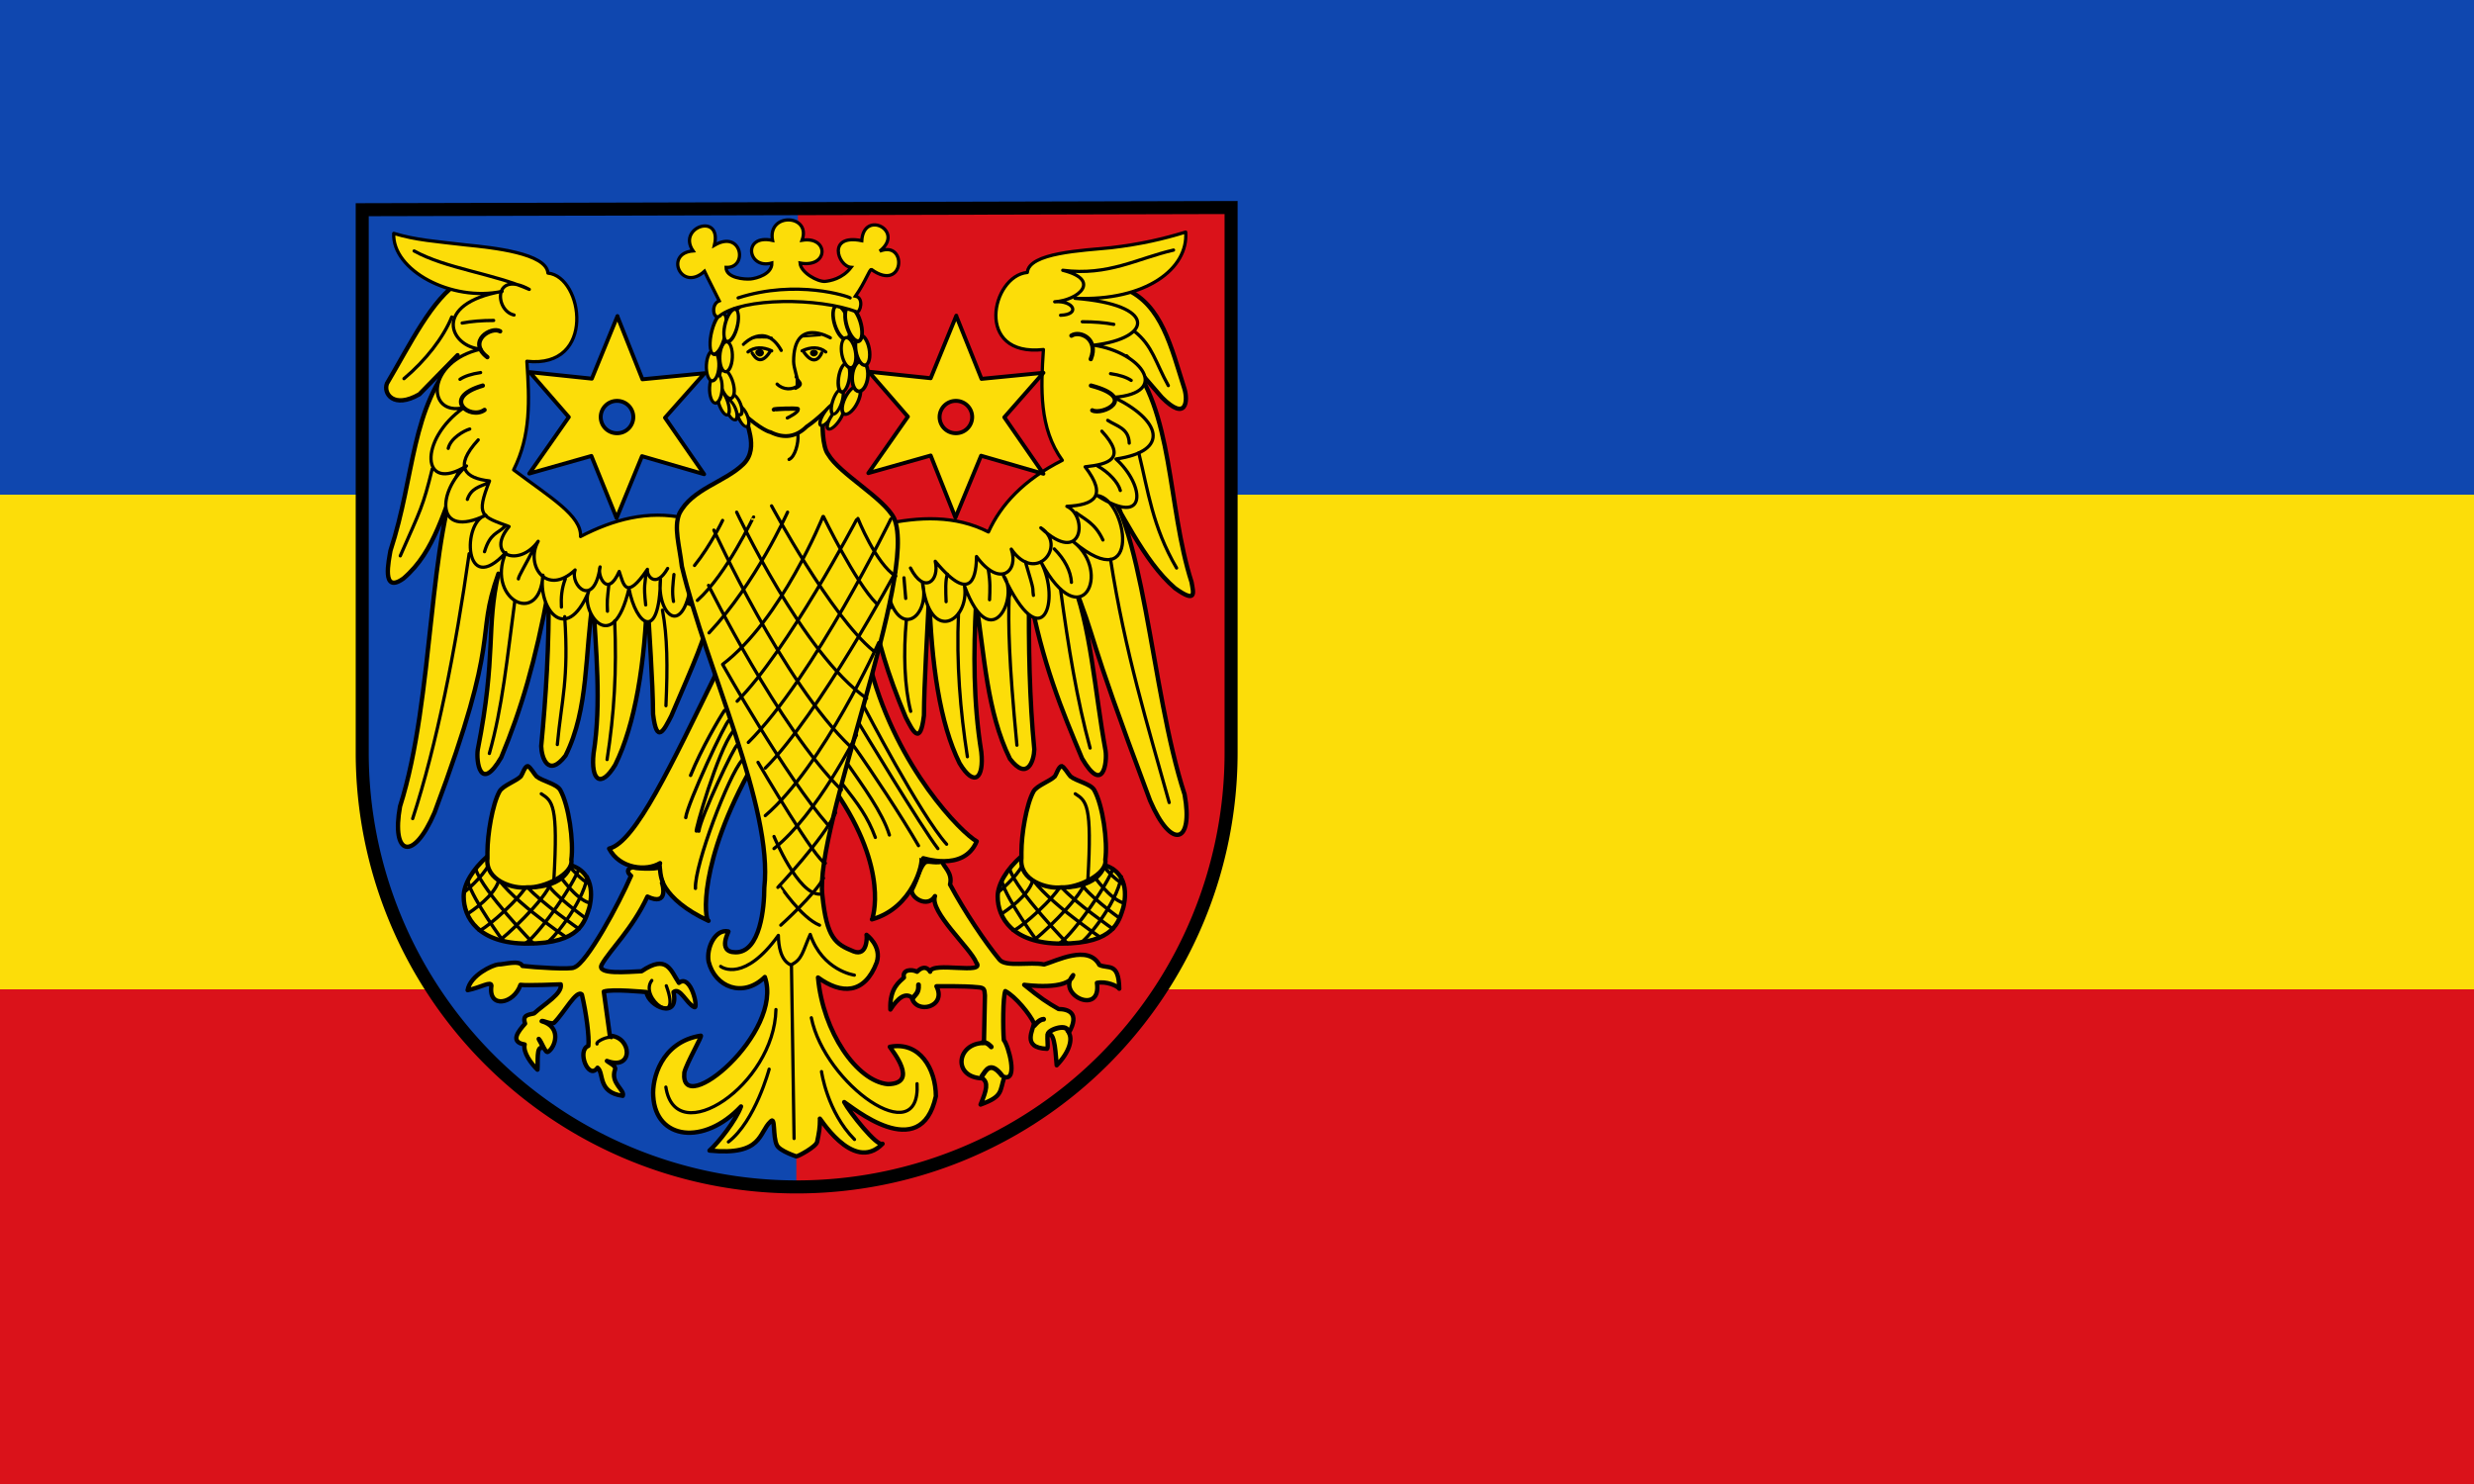 <svg xmlns="http://www.w3.org/2000/svg" xmlns:xlink="http://www.w3.org/1999/xlink" width="500" height="300"><path d="M500 300V200H0v100" color="#000" fill="#da121a"/><path d="M500 200V100H0v100" color="#000" fill="#fcdd09"/><path d="M500 100V0H0v100" color="#000" fill="#0f47af"/><path d="M73.205 42.391v109.684c0 47.823 39.044 86.87 87.74 87.748l-.088-197.432" fill="#0f47af"/><path d="M248.904 42.391v109.684c0 47.823-39.045 86.87-87.74 87.748l.088-197.432" fill="#da121a"/><g stroke="#000"><path d="M4.5 4v250a200 200 0 0 0 400 0V3z" fill="none" stroke-width="6" transform="matrix(.439 0 0 .439 71.231 40.636)"/><g stroke-linecap="round"><path d="M72 38.6L49.6 37c-13 7.9-23 29-33.7 47-1.8 4.5 2.9 11.9 14.9 5l17.6-18C26.5 95.7 29 125.9 17.5 161c-.7 4.4-4.4 20.3 6 12.8 14.8-12.7 18.4-31.6 27-52-15.8 29.9-12.6 107-28.6 157-4.1 22.5 6 25.9 15.9 2.8 31.5-84 18.3-79 29.4-110-5.8 25.4-.8 37-9.5 81-.8 5.1 1 20.4 10.8 3.6 9.2-22 15.8-44.5 21.8-77 .3 25.3-1.2 48.9-3.4 71.8.1 5 3.1 14.9 11.2 4.4 10.8-21.7 8.8-47 12.7-72 1.2 22.9 3.9 48 .2 71-1.3 12.2 3.2 16.5 10 5.2 9.1-18.4 13.8-46.9 14.7-79 .9 19 2.6 40 2.7 55.7 1.7 14.4 5.1 7.2 8.4.8 10.9-25.4 15.7-36 18-48l-87-33.5-13.2-67" color="#000" fill="#fcdd09" stroke-width="2" stroke-linejoin="round" transform="matrix(.439 0 0 .439 71.231 40.636)"/><g fill="none"><g fill="#fcdd09" stroke-width="9" stroke-linejoin="round"><path d="M751 960c-95 194-169 353-223 366 22 42 77 47 105 30-6.3 22 3.5 74 100 119-8.1 0-23-119 92-322z" transform="matrix(.098 0 0 .098 71.363 41.601)"/><path d="M637 1397c1.5 3 14.2 49-30 28-30.5 66-78 111-94 140-12.7 22 54.7 15 81.9 14 52.9-36 60-1 77 24 24.9-20 41 55 31.7 50-15.7-7-29.6-42-42.8-31 12 58-51.7 30-55.8 0 0 0-72-7-88-1l12.5 91c45.6 2 49.7 73-6.1 52 5.6 5 19.7 10 16.7 18-10 28 20.9 42 16 54-52.7-7-38-47-52-58-18.6 27-43.6-36-18.9-45 2.2-18-4.4-68-13.4-106-11-11-36 37-57 58-5.5 5-24.7-6-26-3 42.5 12 28 54 13.5 63-5.4 5-13.6-21-19-26-3.7-4 11.3 18 6.2 18-11.8-3-7.9 28-9.3 45-12.7-12-30.4-36-26.4-52-31.6-5-12.4-28 .9-43-6-18 6.4-18 18.5-21 21.8-20 59-41 55-60 0 0-70 3-83 1-13.6 40-67 50-60 2 0-11-22.4 4-49 9 5.4-31 51.7-52 63-53 13.2 0 44-10 50 3 23.4 3 102 8 107 3 26-9 92-131 117-189-13.6-11-2-19 8.4-17-9.1 1 43.5 5 50.8-1 .9 2 .1 17 6.8 33z" transform="matrix(.098 0 0 .098 71.363 41.601)"/></g><g stroke-width="6.7"><path d="M503 1729c-2.9-5 23.3-17 29.7-13M616 1598c-27.8 36 63.8 103 29.9 11" transform="matrix(.098 0 0 .098 71.363 41.601)"/></g><g stroke-width="7"><path d="M766 1041c-9 13-48 79-70 134M775 1062c-5-2-86 172-89 200M792 1113c-3.8-3-76 149-79 177M783 1085c-31 40-79 207-75 205M802 1144c-27 30-98 215-96 264" transform="matrix(.098 0 0 .098 71.363 41.601)"/></g></g><g fill="none"><g fill="#fcdd09" stroke-width="9" stroke-linejoin="round"><path d="M1152 1412c-1 16 33 37 48 12-12 32 74 108 85 137 21 26-92-3-95 19 0 0-9-18-27 0-12-6-31-4-27 12-8 8-30 21-28 66 16-25 31-35 44-25 9 36 73 20 51-23 0 0 57-1 85 2 14 1 14 4 15 17l-2 98c-56 0-66 71-3 73 12 9 9 23-4 54 47-17 39-27 49-57 29 9 8-66-1-76-2-23-2-89 3-101 21 11 51 48 59 66 0 12-27 51 27 53 4-3-2-29 3-30 14-5 15 47 17 64 27-28 33-54 25-67 24-42-3-49-21-49-23-13-38-23-71-50 0 0 92 13 101-20-36 40 59 85 49 16 19-4 42 6 46 12-1-56-23-40-41-49-23-43-89-8-114-1-29-6-79 6-92-10-29-35-72-99-102-155 6-24-14-37-16-47-20 4-30-4-37 3-10 11-12 28-26 56z" transform="matrix(.098 0 0 .098 71.363 41.601)"/><path d="M1068 957c55 204 187 337 218 354-27 65-114 33-114 34 4 10-17 103-102 127 1-1 37-101-75-264z" transform="matrix(.098 0 0 .098 71.363 41.601)"/></g><g stroke-width="10"><path d="M1424 1678c-9 0-19 13-19 13M1433 1711c-4-10 38-25 41-9M1297 1795c8-11 17-32 41-1M1316 1735s-9-11-18-9M1166 1607c1 17-6 19-12 28" transform="matrix(.098 0 0 .098 71.363 41.601)"/></g><g stroke-width="6.7"><path d="M1054 1034s116 223 170 283M1044 1069s130 216 162 257M1033 1115c37 52 99 146 133 205M1021 1153c29 42 71 99 85 145M1010 1194c32 41 51 66 67 109" transform="matrix(.098 0 0 .098 71.363 41.601)"/></g></g><g color="#000" stroke-linejoin="round"><g fill="#fcdd09"><path d="M333 38.6l23 2c16.6 7.2 20.9 26.7 27 45.8 1.7 5.5 1 15.5-10.4 4l-16.3-18.9c21.9 24.7 18.7 68.8 30 104 .7 4.4 2.8 10.3-7.6 2.8-14.8-12.7-24.5-35.5-36.4-54 22.5 21.5 24.8 100 40.8 149 4.1 22.5-6 25.9-15.9 2.8-31.5-84-23-69-36.5-103 9.3 22 11 52.8 16 80 .8 5.1-1 20.4-10.8 3.6-9.2-22-18.4-44-24.4-77-.3 25.3.2 49.9 2.4 72.8-.1 5-3.1 14.9-11.2 4.4-10.7-21.7-11.7-47.7-15.6-72-1.2 22.9-1.3 45.9 2.4 68.8 1.3 12.2-3.2 16.5-10 5.2-9.1-18.4-13-45.6-14-78-.9 19-2.3 40.7-2.4 56-1.7 14.4-5.1 7.2-8.4.8-8.7-20.6-12.8-35.9-15-47.7l88-33.5 13.2-67z" stroke-width="2" transform="matrix(.439 0 0 .439 71.231 40.636)"/><path d="M244 149c17-3.7 33.5-4.4 48.8 3.4 5.7-12.6 16.2-24 34-33-10.7-14.8-9.9-33-8.7-51-32 3.5-23.9-34-7.4-35.5.7-9.1 25.4-10.1 38.5-11.4 13.6-1.6 24-4 34.4-7.2 1.3 16.8-18.3 31.9-51 30.5 37.9 2.9 36 18.3 8.7 21.6 22 3.3 35.5 22 9.2 24 21.5 10.4 26.3 24.7 1 28.4 13.3 12 14.9 32-8.7 16.8 13.9 1.5 21 47.9-10.8 21.4 17.6 13.8 3.8 44-15 9.3 9.1 17.3.8 45-17.3 6.2 7.4 9.1-5.5 38-17.9 4.9 2.3 16.3-16.2 27-19.4-1.8 4.2 17.2-13.7 29-17.3-3.1l-.6-17.4z" stroke-width="1.5" transform="matrix(.439 0 0 .439 71.231 40.636)"/></g><g fill="none"><path d="M378 22.6c-16.6 3.8-30 12-51 9.3 18 4.5 7.2 13.8-3.7 14.5 8.8-.7 12 5.9 2.7 6.2" stroke-width="1.5" transform="matrix(.439 0 0 .439 71.231 40.636)"/><g stroke-width="2"><path d="M331 62c3.8-2.5 12.7 1.4 8.9 10.8M340 85c22 5.8 5 13.8.6 11.4" transform="matrix(.439 0 0 .439 71.231 40.636)"/></g><g stroke-width="1.5"><path d="M345 106c11.6 12.6 3.4 15.2-7.7 16.4 10.5 13.7 4 17.6-8.4 18.2 9.9 4.5 7.3 28-12 9.9 12.4 8-2.2 26.4-13.6 9.8 3.6 10.3-5.4 18-16 3.4-.1 7.1-1.3 23.6-19 2.2 2.1 9.1-5.1 15.4-11.4 3.1" transform="matrix(.439 0 0 .439 71.231 40.636)"/><path d="M343 122c5.5 3.1 9.6 7.8 10.5 11.3m-20.4 10.2c4 3.1 8.8 4.8 12.4 12.6m-22.4 4.1c4.8 4.8 7.6 10.2 7.9 15.4m-21-9.3v.5c4.4 14.6 2.8 10.3 3.5 14.8m-20.8-12c1 5.9.8 9.3.6 14m-19.4-11.7c-1 2.6-.8 7.6-.6 12.6m-19.4-11l.8 9.5m93-82c4.1 2.7 9.7 3.6 9.9 10.5m-8.6-32c4.2.6 7.4 1.7 9.5 3.1m-22.5-27c5.4 0 10.3.4 14.5 1.2" transform="matrix(.439 0 0 .439 71.231 40.636)"/></g></g><path d="M153 146c-17-3.7-33 .7-48 8.5.5-9.6-13.8-17.9-30.8-30.7 8-15.9 7.3-32 6.1-50 32 3.5 26-39 9.7-40.6-.7-9.1-25-11.7-38-13-13.6-1.6-22.8-2.2-33-5.3-.8 17 26.7 31.7 49.9 26.7-32.4 5.7-24.3 25.5-9.8 26.6-25 5.6-25.4 30.9-7.9 27-20.8 14.6-19.7 39.8 1.3 26.8-13.3 11.4-14.7 34 8.9 22.7-11 2.8-10.3 38.5 9.2 17.2-4.9 11.2-.2 20.4 5.5 22.8 5 2.1 10.8-.9 11.6-12.4-2.5 14.8 10.4 32.7 21 7.7-3.8 8.6 11 31 18.6-1.5 3.3 17 14 25 14.5-4.3-1.9 16 11 29 14.6-1.5.2-7.7-3.1-19-2.5-26.7z" fill="#fcdd09" stroke-width="1.5" transform="matrix(.439 0 0 .439 71.231 40.636)"/></g><g fill="none" stroke-width="6.7"><path d="M970 435c-3.5 12-2.4 63 9.8 77.9 23.3 40 115 90 136 132 50 116-165 638-148 778 9 88 27 100 64 115 30 12 28-33 27-34 0 0 32 23 21 57-25 66-73 66-121 31 10 112 80 214 144 220 65-1 9-69 4-77 62-12 95 46 95 102-31 143-175 20-189 12 11 21 68 93 79 86-62 64-135-64-129-51 0 18-1.9 28-5.8 47-2.1 10-38.9 30-43 30 0 0-34-11-40-23-9-18-2.7-61-13-49-25 23-16 71-126 60 18.2-16 55-63 65-91-76 81-176 69-181-21-2.8-35 16-112 98-125 4.3-1-30 58-33.9 76-9.9 98 206-82 166-197-45 44-103 21-116-32-5-29 14.5-68 40.7-62 3.8-4-25.5 43 15.2 43 51 0 59-93 59-133 18.7-166-120-453-170-663-5.1-43.8-17-80-5.2-109 26-51 94-64.8 132-102 35.4-34.8-.2-90 8.7-94" fill="#fcdd09" stroke-width="9" stroke-linejoin="round" transform="matrix(.098 0 0 .098 71.363 41.601)"/><path d="M872 1658c-3.4 156-207 291-227 160M858 1781s-28.5 107-84 150M945 1675c27.5 137 226 278 218 136M966 1786s11.4 83 68 140M904 1567l5.4 357" transform="matrix(.098 0 0 .098 71.363 41.601)"/><g stroke-linejoin="round"><path d="M758 1569c3.4 3 50 32 119-64 .3 22 4.9 52 25.7 61 24-11 24.3-28 40-63 25.5 75 91 84 91 84M762 649s-24 50.8-57.9 93" transform="matrix(.098 0 0 .098 71.363 41.601)"/></g><path d="M826 642c-.4-1.3-54.6 117-116 172M896 632s-65 146-162 249M969 641s-85 212-207 305M1038 648s-142 270-246 374M1109 646s-159 327-294 461M1119 755s-158 294-269 405M1084 901s-114 254-234 357M1038 1092s-80 162-170 234M876 1406s95-101 119-154M882 1484s71-64 88-97M1041 645s37 93 78 119M970 641s66 136 109 179M863 619s122 227 210 299M791 632s137 293 268 384M744 669s143 315 282 447M733 783s144 292 274 422M762 946s130 232 218 332" transform="matrix(.098 0 0 .098 71.363 41.601)"/><path d="M835 1148c5.8 10 121 206 139 208" stroke-linejoin="round" transform="matrix(.098 0 0 .098 71.363 41.601)"/><path d="M868 1301s49 119 94 119M880 1402c.1 0 44.6 67 81.9 82" transform="matrix(.098 0 0 .098 71.363 41.601)"/></g><g fill="#fcdd09" transform="matrix(.439 0 0 .439 71.231 40.636)"><path d="M180 98c7.8 7.1 12.2 8.5 12.4 8.4 6.4 3.2 12 2.2 16.8-2.6-1.1.7 3.2-1.6 11.7-10.1 53-82-92-66-40.9 4.3z" stroke-width="1.8"/><ellipse cx="-198" cy="139" rx="3.3" ry="8" transform="matrix(-.923 .386 .305 .952 0 0)" color="#000" stroke-width="1.7" stroke-linejoin="round"/></g><g fill="none" stroke-width="1.5"><path d="M207 69c4-1.9 8-1.9 10.9.5M216 70s-2.7 7.3-8.1-.3" transform="matrix(.439 0 0 .439 71.231 40.636)"/></g><path d="M211 70c0 .6.7 1.2 1.4 1.2s1.5-.7 1.5-1.3c0-.6-.8-1-1.5-1s-1.4.5-1.4 1.1z" stroke-width=".8" transform="matrix(.439 0 0 .439 71.231 40.636)"/><g stroke-linejoin="round"><g color="#000"><g fill="#fcdd09" transform="matrix(.439 0 0 .439 71.231 40.636)"><g stroke-width="1.5"><ellipse cx="-238" cy="-15.3" rx="2" ry="5.9" transform="matrix(-.884 -.467 -.559 .829 0 0)"/><ellipse transform="matrix(-.903 -.43 -.547 .837 0 0)" ry="6" rx="2.1" cy="-5.4" cx="-243"/><ellipse transform="matrix(-.984 -.178 -.308 .951 0 0)" ry="6" rx="2.1" cy="51.7" cx="-243"/></g><ellipse cx="-237" cy="74.8" rx="2.5" ry="6.6" transform="matrix(-1 -.031 -.143 .99 0 0)" stroke-width="1.6"/><ellipse cx="-212" cy="132" rx="3.2" ry="7" transform="matrix(-.959 .282 .19 .982 0 0)" stroke-width="1.5"/><ellipse cx="-250" cy="24.3" rx="3.1" ry="7.1" transform="matrix(-.96 -.279 -.426 .905 0 0)" stroke-width="1.6"/><ellipse transform="matrix(-.998 -.058 -.087 .996 0 0)" ry="7" rx="3.6" cy="67" cx="-240" stroke-width="1.7"/><ellipse cx="-219" cy="115" rx="3.1" ry="7" transform="matrix(-.979 .203 .178 .984 0 0)" stroke-width="1.6"/><ellipse transform="matrix(-.92 .391 .301 .954 0 0)" ry="8.2" rx="3.3" cy="143" cx="-204" stroke-width="1.8"/></g><g fill="none" stroke-width="1.5"><path d="M362 116c4.3 17.5 6.3 34 17.4 53M360 60c8.4 6.7 9.6 14.2 15.6 25M349 165c6.7 43 17 76 27 112M326 179c3.5 26 7.6 51 13.6 72.9M303 180l-.7 2.6c-.4 12-.2 28.4 3.6 68M279 190c-1 22.9.8 44.7 4.1 65.9M255 193c-1.4 15-.9 30.6 2 42" transform="matrix(.439 0 0 .439 71.231 40.636)"/></g></g><g fill="none" stroke-width="1.5"><path d="M180 66c-.2.2 9.9-10.7 17.4 2.8M220 63s-16.9-10-16.9 10.9c0 2.9 2.1 8.6 2.3 10.9-2.8 2.4-7.2 2.2-9.9-.5M194 96c.1-.2 9.4-.7 11-.2 1.2 1.2-4.8 4.1-4.8 4.1" transform="matrix(.439 0 0 .439 71.231 40.636)"/></g></g><g fill="none" stroke-width="1.5"><path d="M201 119c2.8-1.2 4.4-7.7 4.1-11.2M193 69c-4-1.9-8-1.9-10.9.5M184 70c.1-.3 3.1 7.3 8.1-.4" transform="matrix(.439 0 0 .439 71.231 40.636)"/></g><path d="M189 69.9c0 .7-.7 1.3-1.4 1.3-.8 0-1.7-.8-1.7-1.5s.9-1.1 1.7-1.1c.7 0 1.4.6 1.4 1.3z" stroke-width=".9" transform="matrix(.439 0 0 .439 71.231 40.636)"/><g stroke-linejoin="round"><g color="#000"><path d="M184 63c3.2-.3 6.2-.2 9.1 0m13.8-.6l8.4-.6" fill="none" transform="matrix(.439 0 0 .439 71.231 40.636)"/><path d="M204 81c1.8 2.1 4.4 3.4 0 5.5" transform="matrix(.439 0 0 .439 71.231 40.636)"/><g fill="#fcdd09" transform="matrix(.439 0 0 .439 71.231 40.636)"><g stroke-width="1.5"><g transform="matrix(.989 -.15 .361 .933 0 0)"><ellipse ry="5.1" rx="2.1" cy="128" cx="135"/><ellipse ry="5.1" rx="2.1" cy="122" cx="134"/></g><ellipse cx="144" cy="115" rx="2.9" ry="6.9" transform="matrix(.983 -.185 .268 .964 0 0)"/><ellipse transform="matrix(.991 .135 -.05 .999 0 0)" ry="6.9" rx="2.9" cy="48" cx="176"/><ellipse cx="131" cy="124" rx="2.1" ry="5.1" transform="matrix(.989 -.15 .361 .933 0 0)"/><ellipse cx="135" cy="123" rx="2.1" ry="5.9" transform="matrix(.984 -.178 .308 .951 0 0)"/><g transform="matrix(.991 .135 -.05 .999 0 0)"><ellipse ry="6.9" rx="2.9" cy="63" cx="172"/><ellipse cx="170" cy="53" rx="2.9" ry="6.9"/></g></g><ellipse transform="matrix(.888 .459 -.251 .968 0 0)" ry="9.6" rx="3.3" cy="-23.6" cx="183" stroke-width="1.6"/></g></g><path d="M194 96c.1-.2 9.4-.7 11-.2" fill="none" stroke-width="2" transform="matrix(.439 0 0 .439 71.231 40.636)"/></g></g><g fill="none" stroke-width="6.7"><path d="M756 227c48.6-37.9 203-38 283-8.1 7 1.4 15-29-3-32.5 21-30 29-56 33-55 68 49 75-61 17-37.8 53-42-33-86-37-21.6-72-14.6-49.6 52.7-22 55-18 23.8-44 28-53.7 29-15.2 1.1-50-18-51.6-37.9 59.7 10.9 59.7-56 4.2-47 19.6-54-72-58-60.9.3-63-13.9-51.7 61-1.4 46.6.6 23-31.4 31.7-43.5 32.9-13 1.3-51-1.8-51-23.8 46 2.2 32.8-79-24-45.7 16.4-68.8-77.9-37.4-44 11.7-60 4.8-24.6 86 23.6 42 6.6 14.3 25.4 50.6 30.4 61-17.9 6.6-12.8 40 .9 31.6z" fill="#fcdd09" transform="matrix(.098 0 0 .098 71.363 41.601)"/><path d="M1025 190c-3-3-110-39-231 0" stroke-linecap="round" stroke-linejoin="round" transform="matrix(.098 0 0 .098 71.363 41.601)"/></g><g stroke-linejoin="round"><g color="#000" fill="none" stroke-width="1.5" stroke-linecap="round"><path d="M365 126c4.3 17.5 5.3 18.6 14.7 40M356 56c3.8 9.4 12 20 22 28.4M348 165c6.2 43.9 14.9 88 26 122M327 187c3.5 26 5.7 49 11.7 70M304 194c-1.9 29.4 1.4 37.6 3.4 58.9M281 196c-1 22.9.2 42.6 3.5 63.8M259 191c-2.3 12.4-2.4 25.7-1.6 44" transform="matrix(-.439 0 0 .439 247.587 39.496)"/></g><g fill="#fcdd09" stroke-width="1.8"><path d="M122 53l-11.8 28.8-28.6-3 18 20.7-18.2 26 28.6-8.1 11.6 28.6 11.7-28.5 28.6 8.3-18-26 18.2-20.5-28.6 2.8L122 53.2zm-.2 39.04a7.464 7.464 0 0 1 7.5 7.46 7.464 7.464 0 0 1-7.5 7.43 7.464 7.464 0 0 1-7.5-7.43 7.464 7.464 0 0 1 7.5-7.46z" transform="matrix(.439 0 0 .439 71.231 40.636)"/><path d="M278 52.8l-11.8 28.8-28.5-3 18 20.7-18.2 26 28.7-8.1 11.4 28.6 11.8-28.5 28.7 8.3-18-26 18-20.5-28.5 2.8L278 53m-.2 39.04a7.464 7.464 0 0 1 7.5 7.46 7.464 7.464 0 0 1-7.5 7.42 7.464 7.464 0 0 1-7.5-7.42 7.464 7.464 0 0 1 7.5-7.46z" stroke-linecap="round" transform="matrix(.439 0 0 .439 71.231 40.636)"/></g></g></g><g id="a" stroke="#000"><path d="M1336 1433c0 43 30 97 131 97 111 0 119-47 128-74 2-9 18-70-39-88 0 0-7 46-88 46-80 0-80-65-82-65-32 28-50 59-50 84z" fill="#fcdd09" stroke-width="9" transform="matrix(.098 0 0 .098 70.705 40.812)"/><g fill="none" stroke-width="7" stroke-linecap="round" stroke-linejoin="round"><path d="M1390 1361c-5 20-41 54-52 62M1410 1391c-2 29-38 59-65 77M1462 1417c-30 41-91 89-94 86M1411 1522c3 1 95-83 105-118M1460 1530c11 4 88-95 114-154M1508 1527c6 1 73-77 83-135M1345 1403c11 38 72 122 73 122M1480 1530s-104-107-119-153M1546 1516s-130-88-148-136M1574 1500s-79-55-106-86M1584 1475s-65-47-77-71M1595 1446c-28-8-61-56-61-56M1595 1407c-16-8-36-30-42-38" transform="matrix(.098 0 0 .098 70.705 40.812)"/></g><path d="M1468 1164c5 1 14 17 18 21 12 10 41 15 49 28 18 32 28 106 23 144 5 30-58 59-90 57-30 4-88-14-83-60v-13c0-36 10-98 25-125 7-12 34-21 44-31 3-4 8-21 14-21z" fill="#fcdd09" stroke-width="9" transform="matrix(.098 0 0 .098 70.705 40.812)"/><path d="M1496 1221c23 15 35 22 26 177" fill="none" stroke-width="6.7" stroke-linecap="round" transform="matrix(.098 0 0 .098 70.705 40.812)"/></g><use height="459" width="409" transform="translate(-107.92)" xlink:href="#a"/><g transform="matrix(.439 0 0 .439 71.231 40.636)" color="#000" stroke="#000" stroke-linecap="round" stroke-linejoin="round"><g fill="none"><path d="M28.4 23c14.6 8.1 36.5 10.4 53 17.7-16.6-9.1-16 9.8-7 11.8" stroke-width="1.5"/><g stroke-width="2"><path d="M68 60c-4.1-2.4-15.4 4.6-5.9 11.9M60 85c-19.3 5.6-5.9 16 .8 11.2"/></g><g stroke-width="1.5"><path d="M57.9 110c-11.6 12.6-5.9 17.7 5.2 18.9-6.4 16.2-3.7 16.3 9 21-11 13.3 4.6 19 13.4 6.8-6.1 11 3.8 25.6 17 13.2-2.5 7.1 8.7 18 11.5-1.4-1.5 3.5 3.2 14.9 8.8 2.1 2 5.7 2.9 13.9 13-1-.5 3 3.9 9.1 9.3-.4M62 130c-3.5 1.6-7.4 2.3-9.1 7.4M70 150c-3.1 3.2-6.6 2.8-9.2 11.5M148 172c-.4 4.1-1 8.1-.2 12.4M84 159c-4.4 8.8-7.5 13.6-7.6 15M98 174c-1.8 4.7-2 8.9-1.8 13M118 177c-.7 6.8-.8 6.9-.6 11.9M135 172c-.1 4.3-1.1 4.2 0 14M54 105c-2.7.8-8.8 4.2-9.9 8.9M59 79c-4.2.6-7.4 1.7-9.5 3.1M65 55c-5.4 0-10.3.4-14.5 1.2"/></g></g><ellipse cx="186" cy="-23.6" rx="2.9" ry="7.7" transform="matrix(.903 .43 -.271 .963 0 0)" fill="#fcdd09" stroke-width="1.6"/></g></svg>